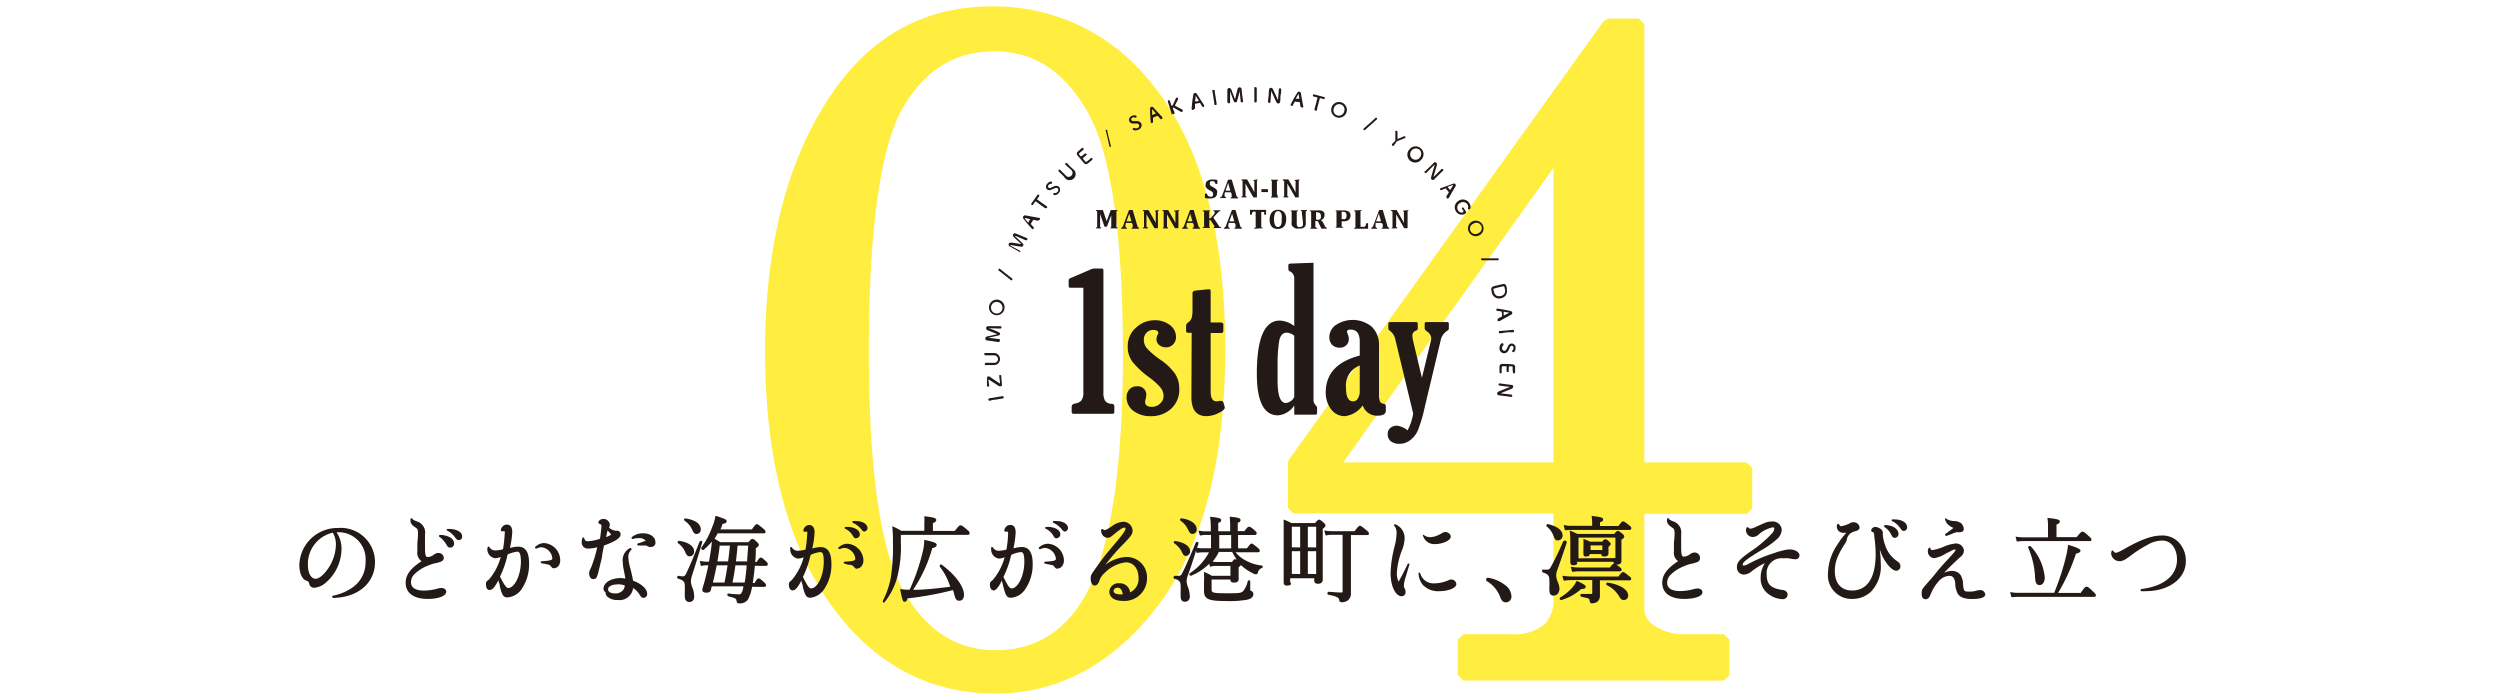 <svg xmlns="http://www.w3.org/2000/svg" width="300" height="84" viewBox="0 0 300 84"><g id="&#x30EC;&#x30A4;&#x30E4;&#x30FC;_2" data-name="&#x30EC;&#x30A4;&#x30E4;&#x30FC; 2"><g id="&#x30EC;&#x30A4;&#x30E4;&#x30FC;_1-2" data-name="&#x30EC;&#x30A4;&#x30E4;&#x30FC; 1"><path d="M119.45,83.23c-7.34,0-13.56-3-18.47-9-6.08-7.41-9.17-18.21-9.17-32.12,0-13.22,2.91-23.9,8.64-31.75C105.1,4,111.34.77,119,.77a23.82,23.82,0,0,1,18.81,8.79c6.12,7.11,9.22,18,9.22,32.36,0,13.33-2.7,23.65-8,30.66S127.07,83.23,119.45,83.23Zm-.11-77.07c-4.75,0-8.35,2.22-11,6.79s-4.08,14.44-4.08,29.19c0,14.41,1.42,24.13,4.22,28.88s6.36,7,11,7,8.16-2.1,10.68-6.42c3-5.24,4.59-15,4.59-29.06,0-14.52-1.45-24.35-4.3-29.22S124,6.16,119.34,6.16Z" fill="#ffed40"></path><path d="M175.6,81.66l-.67-.67V76.77l.67-.67h5.8A5.73,5.73,0,0,0,185.26,75a4,4,0,0,0,1.15-3.11V61.61h-31.2l-.66-.66v-5.4l.12-.39L192.45,2.51l.54-.28h3.66l.67.67V55.49H209.6l.67.67V61l-.67.66H197.32V72.94a2.38,2.38,0,0,0,1,2,6.18,6.18,0,0,0,3.76,1.16h4.78l.67.67V81l-.67.67Zm10.81-26.17V20.15L161.18,55.49Z" fill="#ffed40"></path><path d="M40,71.76a.22.22,0,0,1-.15-.13.23.23,0,0,1,.12-.15,6.09,6.09,0,0,0,2.18-.88,3.68,3.68,0,0,0,1.72-3.25,3.24,3.24,0,0,0-3.29-3.48h-.2a3.47,3.47,0,0,1,.6,2A5.4,5.4,0,0,1,39,70a2.35,2.35,0,0,1-1.28.53.57.57,0,0,1-.61-.48c-.07-.26-.07-.26-.46-.42s-.73-.89-.73-1.8a4.56,4.56,0,0,1,4.64-4.47A4.1,4.1,0,0,1,45,67.46c0,2.34-1.81,4.05-4.51,4.26Zm-.05-7.84a3.83,3.83,0,0,0-3,3.88c0,1,.39,1.65.92,1.65.34,0,.76-.29,1.2-.83a5.29,5.29,0,0,0,1.24-3.28A2.84,2.84,0,0,0,39.94,63.92Z" fill="#231916"></path><path d="M51.32,71.87c-1.68,0-2.64-.71-2.64-1.94,0-.94.57-1.72,1.91-2.59a1.19,1.19,0,0,1-.51-1.15c0-.2,0-.52,0-1a11.25,11.25,0,0,0,.08-1.15,1.21,1.21,0,0,0-.06-.49c0-.09-.13-.16-.28-.28-.33-.23-.49-.38-.55-.65a1,1,0,0,1,0-.34.13.13,0,0,1,.11-.1.15.15,0,0,1,.1.06c.1.14.1.14.48.31A1.39,1.39,0,0,1,51,64.13c0,.07,0,.65,0,.65,0,.44,0,.81,0,1,0,1,.14,1.07.36,1.07a1.44,1.44,0,0,0,.71-.29.86.86,0,0,1,.52-.21.65.65,0,0,1,.67.59c0,.24-.16.41-.47.5a4.51,4.51,0,0,1-.66.17,4.79,4.79,0,0,0-.76.26,4.64,4.64,0,0,0-1.6,1,1.33,1.33,0,0,0-.45,1c0,.9,1,1,1.58,1a6.41,6.41,0,0,0,1.58-.23,1.69,1.69,0,0,1,.48-.08c.34,0,.59.18.59.45C53.52,71.53,52.61,71.87,51.32,71.87ZM54,65.71c-.21,0-.32-.16-.41-.32a3,3,0,0,0-.9-1,.13.13,0,0,1,0-.12.13.13,0,0,1,.11-.08,2.61,2.61,0,0,1,.91.16c.5.18.78.49.78.86A.46.46,0,0,1,54,65.71Zm1.06-.9c-.17,0-.27-.09-.4-.25a2.72,2.72,0,0,0-1-.89.12.12,0,0,1-.06-.12.14.14,0,0,1,.12-.08h.12c.95,0,1.62.37,1.62.9A.41.41,0,0,1,55.06,64.81Z" fill="#231916"></path><path d="M60.9,71.69c-.48,0-.64-.23-.92-1.31,0-.24-.1-.44-.16-.65l0-.13c-.42.84-.74,1.2-1.05,1.2s-.45-.27-.45-.64,0-.34.37-.63a7,7,0,0,0,1.4-2.7,1.87,1.87,0,0,1-.69.16,1.09,1.09,0,0,1-.92-1.1.48.48,0,0,1,.05-.23.12.12,0,0,1,.1-.08.13.13,0,0,1,.1.07.8.8,0,0,0,.75.4,3.82,3.82,0,0,0,.88-.14,14.76,14.76,0,0,0,.2-1.82.67.67,0,0,0,0-.33.87.87,0,0,0-.28,0c-.17,0-.18-.12-.18-.16a.62.62,0,0,1,.15-.35.69.69,0,0,1,.57-.3c.24,0,.65.11.65.88a10.36,10.36,0,0,1-.28,1.93,3.73,3.73,0,0,1,1-.16c.88,0,1.3.67,1.3,2a5.31,5.31,0,0,1-.88,3.07A2.27,2.27,0,0,1,60.9,71.69Zm1.18-5.49a3.77,3.77,0,0,0-1.17.34A11.11,11.11,0,0,1,60,69.19c.14.26.31.62.51.93s.34.44.47.44c.78,0,1.53-1.56,1.53-3.21C62.49,66.4,62.32,66.2,62.08,66.2Zm4.41,2c-.19,0-.25-.07-.4-.26s-.17-.15-.43-.22-.47-.08-.7-.14a.15.15,0,0,1-.08-.11.14.14,0,0,1,.12-.12c1.11-.07,1.28-.15,1.28-.37A1.47,1.47,0,0,0,65,65.67a1.68,1.68,0,0,0-.63.16s-.14,0-.15-.06a.13.13,0,0,1,0-.13,1.53,1.53,0,0,1,1.12-.47,2.07,2.07,0,0,1,1.88,1.94C67.28,67.72,66.94,68.18,66.49,68.18Z" fill="#231916"></path><path d="M74.12,72a1.73,1.73,0,0,1-1.27-.43.61.61,0,0,1-.17-.44.2.2,0,0,0-.07-.11.41.41,0,0,1-.19-.36c0-.73.88-1.29,2.06-1.29a2.88,2.88,0,0,1,.55.06c0-.23-.07-.44-.14-.84l-.06-.31a6.87,6.87,0,0,1-.11-1,1.63,1.63,0,0,1,.87-1.51s.17,0,.18.06a.15.15,0,0,1,0,.14,1.12,1.12,0,0,0-.37.89,5.7,5.7,0,0,0,.24,1.34c.19.75.26,1.08.33,1.49,1,.34,1.69,1,1.69,1.55a.45.45,0,0,1-.43.5c-.23,0-.27-.07-.51-.43a2.21,2.21,0,0,0-.75-.74A1.64,1.64,0,0,1,74.12,72Zm0-1.87c-.68,0-1.15.23-1.15.58s.36.5.89.5a1.13,1.13,0,0,0,1-.53.86.86,0,0,0,.11-.43A2.84,2.84,0,0,0,74.17,70.11Zm-2.93-.63c-.29,0-.49-.29-.49-.69a1,1,0,0,1,.13-.5,6.36,6.36,0,0,0,.35-.89,15.52,15.52,0,0,0,.49-1.75,4.4,4.4,0,0,1-1.08.16.73.73,0,0,1-.78-.81,1.75,1.75,0,0,1,.07-.44.14.14,0,0,1,.11-.09.16.16,0,0,1,.11.07c.09.31.17.39.44.39A5.32,5.32,0,0,0,72,64.65c.09-.64.17-1.27.17-1.49s-.05-.22-.16-.26-.21-.12-.21-.19A.4.4,0,0,1,72,62.4a.65.65,0,0,1,.41-.13.77.77,0,0,1,.77.66.66.66,0,0,1-.06.29.46.46,0,0,0,0,.14,1.69,1.69,0,0,0,.76.33H74a.42.42,0,0,1,.47.44c0,.55-1.08,1-2,1.34l-.22,1.2,0,.13c-.1.44-.21.89-.35,1.46C71.66,69.27,71.59,69.48,71.24,69.48Zm1.69-5.74c-.05.23-.1.45-.15.7a4.52,4.52,0,0,0,.62-.3,4.36,4.36,0,0,0-.44-.5Zm5.19,1.89a.77.77,0,0,1-.4-.13.6.6,0,0,0-.29-.06c-.15,0-.49,0-.79,0h0s-.13-.06-.13-.11a.15.15,0,0,1,.1-.14,9,9,0,0,0,.93-.33,1.06,1.06,0,0,0-.9-.3,1.76,1.76,0,0,0-.63.1s-.15,0-.16-.07a.19.19,0,0,1,0-.14A2.06,2.06,0,0,1,77.22,64c.8,0,1.42.46,1.42,1A.5.5,0,0,1,78.12,65.63Z" fill="#231916"></path><path d="M88.72,72.41c-.25,0-.3-.1-.34-.34s-.14-.3-1-.52c0,0-.12-.14-.11-.19a.15.15,0,0,1,.14-.14,10.52,10.52,0,0,0,1.3.1c.23,0,.36-.21.49-.85l0-.11H85.41l-.11.44c0,.12-.14.32-.52.32s-.49-.15-.49-.28a.59.59,0,0,1,0-.2,28.51,28.51,0,0,0,.71-2.8h-.19a2.64,2.64,0,0,0-.64.07h0a.09.09,0,0,1-.09-.07L84,67.41a.11.11,0,0,1,0-.09.07.07,0,0,1,.06,0h0a3.71,3.71,0,0,0,.76.08h.26l.07-.41c.13-.7.22-1.36.28-2a9,9,0,0,1-1,1,.15.15,0,0,1-.09,0,.21.21,0,0,1-.18-.12.22.22,0,0,1,0-.16,9.72,9.72,0,0,0,1.32-2.51A5.1,5.1,0,0,0,85.84,62a.12.12,0,0,1,0-.07H86c1,.34,1.2.42,1.2.62s-.25.29-.5.32a3,3,0,0,1-.25.66h3.77c.42-.58.5-.63.61-.63s.19.07.73.51c.23.19.3.29.3.39s0,.2-.24.2H86.12a5.15,5.15,0,0,1-.38.65c.26.14.41.23.69.41l3.39,0c.27-.32.34-.39.45-.39s.19,0,.55.36c.17.16.24.25.24.36s-.11.24-.36.39c0,.55,0,1.13-.08,1.65h.19c.26-.44.36-.52.49-.52s.18.05.59.41c.15.15.24.25.24.36s0,.22-.24.22H90.58c-.06.74-.16,1.47-.25,2.06h.22c.27-.47.36-.55.49-.55s.21.07.62.43c.19.17.26.27.26.38s0,.2-.24.2H90.25a4.92,4.92,0,0,1-.5,1.53A1.19,1.19,0,0,1,88.72,72.41Zm.64-2.51c.11-.61.17-1.24.23-1.86l0-.2H88.25c-.1.75-.22,1.42-.35,2.06Zm-2.42,0c.14-.67.26-1.36.37-2.06H86c-.12.67-.28,1.33-.45,2.06Zm2.72-2.53c0-.56.09-1.18.12-1.9H88.51c-.06.64-.12,1.27-.2,1.9Zm-2.29,0c.09-.63.16-1.26.22-1.9H86.35l0,.18c-.09.65-.17,1.21-.26,1.72Zm-4.63,4.87c-.25,0-.56-.12-.56-.68a4.55,4.55,0,0,1,0-.52c0-.19,0-.39,0-.61,0-.63-.11-.76-.82-1a.16.16,0,0,1-.1-.2.24.24,0,0,1,.14-.14,3.24,3.24,0,0,0,.48.07c.19,0,.31,0,.5-.42.41-.86.85-1.91,1.57-3.75,0,0,.11-.09.15-.09a.22.22,0,0,1,.16.07.2.2,0,0,1,0,.13c-.45,1.53-.81,2.69-1.23,4a2.5,2.5,0,0,0-.12.69,2.43,2.43,0,0,0,.18.73,2.74,2.74,0,0,1,.2.87C83.38,71.9,83.12,72.24,82.74,72.24Zm0-5.48c-.27,0-.39-.23-.52-.53a2.56,2.56,0,0,0-.89-1.07.17.17,0,0,1,0-.14.15.15,0,0,1,.14-.12c1.1.14,1.82.64,1.82,1.25A.54.54,0,0,1,82.78,66.76Zm.86-2.68c-.29,0-.39-.19-.54-.52a2.52,2.52,0,0,0-.92-1.08.22.22,0,0,1-.05-.16.15.15,0,0,1,.14-.11c1.14.15,1.86.65,1.86,1.28A.53.53,0,0,1,83.64,64.08Z" fill="#231916"></path><path d="M97.26,71.73c-.48,0-.64-.23-.92-1.3,0-.24-.1-.43-.16-.64l0-.15c-.43.84-.75,1.21-1.05,1.21s-.46-.27-.46-.65.06-.33.37-.62a7,7,0,0,0,1.4-2.71,1.87,1.87,0,0,1-.69.16,1.09,1.09,0,0,1-.92-1.09.48.48,0,0,1,0-.23.15.15,0,0,1,.1-.08.16.16,0,0,1,.11.07.78.78,0,0,0,.74.39,3.74,3.74,0,0,0,.88-.14,14.37,14.37,0,0,0,.2-1.82.65.65,0,0,0,0-.32.8.8,0,0,0-.27,0c-.17,0-.19-.12-.19-.16a.67.67,0,0,1,.15-.35A.7.7,0,0,1,97.1,63c.24,0,.65.12.65.88a10.44,10.44,0,0,1-.28,1.94,3.91,3.91,0,0,1,1-.17c.88,0,1.3.67,1.3,2a5.21,5.21,0,0,1-.88,3.06A2.27,2.27,0,0,1,97.26,71.73Zm1.18-5.48a3.61,3.61,0,0,0-1.17.34,11.91,11.91,0,0,1-.92,2.65c.13.25.31.61.5.93s.35.44.47.44c.79,0,1.53-1.56,1.53-3.21C98.85,66.44,98.69,66.25,98.44,66.25Zm4.41,2c-.18,0-.25-.07-.4-.26a.66.66,0,0,0-.43-.21c-.28,0-.47-.09-.7-.15a.13.13,0,0,1-.08-.11.15.15,0,0,1,.12-.12c1.11-.06,1.28-.14,1.28-.36a1.46,1.46,0,0,0-1.25-1.29,1.61,1.61,0,0,0-.63.15s-.14,0-.15-.06a.16.16,0,0,1,0-.13,1.56,1.56,0,0,1,1.12-.46,2.06,2.06,0,0,1,1.88,1.93C103.64,67.75,103.29,68.22,102.85,68.22Zm-.09-3.64c-.19,0-.29-.1-.4-.28a2,2,0,0,0-.94-.88.14.14,0,0,1-.07-.11s.05-.09.09-.11h.41c.79.07,1.33.43,1.33.88A.45.45,0,0,1,102.76,64.58Zm1-.81c-.16,0-.28-.11-.41-.29a2.74,2.74,0,0,0-1-.77.14.14,0,0,1-.07-.1.16.16,0,0,1,.07-.11,2.25,2.25,0,0,1,.4,0c.77,0,1.35.37,1.35.85A.42.42,0,0,1,103.77,63.77Z" fill="#231916"></path><path d="M106.13,72.32a.17.17,0,0,1-.18-.24,10.58,10.58,0,0,0,.94-2.71,24,24,0,0,0,.26-4.38,15.74,15.74,0,0,0-.07-1.76.09.09,0,0,1,0-.08l0,0h0a7.76,7.76,0,0,1,1.07.55h2.77V62.8a5.27,5.27,0,0,0,0-.76.08.08,0,0,1,0-.08.11.11,0,0,1,.07,0h0c1.17.13,1.36.24,1.36.44s-.16.27-.4.38v.93h2.62c.51-.64.57-.67.68-.67s.21,0,.78.51c.26.21.32.29.32.42s0,.21-.25.21h-8V65a14.56,14.56,0,0,1-.47,4.4,8,8,0,0,1-1.47,2.84A.31.31,0,0,1,106.13,72.32Zm2.42-.11c-.21,0-.25-.12-.52-1.43a.08.08,0,0,1,0-.08.09.09,0,0,1,.07,0h0a6.52,6.52,0,0,0,1.06.06,24.37,24.37,0,0,0,1.57-4.56,5.93,5.93,0,0,0,.18-1.35.07.07,0,0,1,0-.07.05.05,0,0,1,0,0h0c1.2.26,1.49.38,1.49.61s-.2.3-.53.39a17.06,17.06,0,0,1-2.3,5c1.38,0,2.84-.17,4.46-.37A7.86,7.86,0,0,0,112.78,68a.3.3,0,0,1,0-.16.19.19,0,0,1,.16-.12c1.7,1.23,2.74,2.66,2.74,3.67,0,.43-.22.7-.57.7s-.47-.25-.58-.69c-.05-.19-.1-.39-.17-.59a39.16,39.16,0,0,1-5.47,1C108.83,72.06,108.76,72.21,108.55,72.21Z" fill="#231916"></path><path d="M121.32,71.73c-.48,0-.64-.23-.91-1.3-.06-.25-.11-.44-.17-.66l0-.13c-.42.84-.74,1.21-1,1.21s-.45-.27-.45-.65.05-.33.36-.62a7.17,7.17,0,0,0,1.41-2.71,2,2,0,0,1-.69.16,1.09,1.09,0,0,1-.93-1.09.64.64,0,0,1,0-.23.15.15,0,0,1,.11-.08.17.17,0,0,1,.1.07.79.79,0,0,0,.75.39,3.68,3.68,0,0,0,.87-.14,12.72,12.72,0,0,0,.2-1.82c0-.2,0-.27,0-.32a.8.8,0,0,0-.27,0c-.17,0-.18-.12-.18-.16a.66.66,0,0,1,.14-.35.71.71,0,0,1,.58-.31c.24,0,.64.12.64.88a11.27,11.27,0,0,1-.27,1.94,3.85,3.85,0,0,1,1-.17c.88,0,1.31.67,1.31,2a5.21,5.21,0,0,1-.89,3.06A2.23,2.23,0,0,1,121.32,71.73Zm1.18-5.48a3.52,3.52,0,0,0-1.16.34,11.43,11.43,0,0,1-.93,2.65c.13.25.31.61.5.93s.35.44.47.44c.79,0,1.54-1.56,1.54-3.21C122.92,66.44,122.75,66.25,122.5,66.25Zm4.41,2c-.18,0-.25-.07-.4-.26s-.16-.15-.43-.21-.47-.09-.69-.15a.14.14,0,0,1-.09-.11.15.15,0,0,1,.12-.12c1.11-.06,1.29-.14,1.29-.36a1.47,1.47,0,0,0-1.26-1.29,1.54,1.54,0,0,0-.62.15s-.14,0-.16-.06a.21.21,0,0,1,0-.13,1.56,1.56,0,0,1,1.12-.46,2.05,2.05,0,0,1,1.88,1.93C127.7,67.75,127.36,68.22,126.91,68.22Zm-.09-3.64c-.19,0-.29-.1-.4-.28a1.94,1.94,0,0,0-.94-.88.14.14,0,0,1-.07-.11.24.24,0,0,1,.09-.11h.41c.8.07,1.33.43,1.33.88A.45.45,0,0,1,126.82,64.58Zm1-.81c-.16,0-.27-.11-.41-.29a2.71,2.71,0,0,0-1-.77.14.14,0,0,1-.07-.1.14.14,0,0,1,.07-.11,2.19,2.19,0,0,1,.4,0c.77,0,1.35.37,1.35.85A.42.42,0,0,1,127.83,63.77Z" fill="#231916"></path><path d="M134.66,72.1c-.94,0-1.54-.43-1.54-1.11a1.09,1.09,0,0,1,1.2-1,1.25,1.25,0,0,1,1.3,1.09,1.74,1.74,0,0,0,1-1.71c0-1.15-.6-1.89-1.53-1.89a4.28,4.28,0,0,0-2.55,1.29,2,2,0,0,0-.61.91c-.14.36-.28.58-.56.58A.39.39,0,0,1,131,70a1.44,1.44,0,0,1-.12-.61c0-.36.11-.5.46-1s.8-1.13,1.38-1.88l.5-.59c.27-.33.56-.67.84-1,.74-.9,1-1.26,1-1.49,0-.06,0-.12-.13-.12a1,1,0,0,0-.54.26c-.27.18-.6.45-.79.61s-.41.36-.68.36a.81.81,0,0,1-.77-.75.43.43,0,0,1,0-.24.15.15,0,0,1,.1-.06.13.13,0,0,1,.09,0c.1.1.15.12.23.12s.17,0,.87-.47a2.54,2.54,0,0,1,1.35-.53,1.11,1.11,0,0,1,1.12,1.07c0,.42-.2.66-1,1.5a24,24,0,0,0-2.27,2.6,4.5,4.5,0,0,1,2.56-.94,2.43,2.43,0,0,1,2.44,2.52A2.7,2.7,0,0,1,134.66,72.1Zm-.55-1.57a.44.44,0,0,0-.48.37c0,.38.52.42.75.42a1.45,1.45,0,0,0,.35,0C134.62,70.61,134.33,70.53,134.11,70.53Z" fill="#231916"></path><path d="M142.19,72.21c-.24,0-.51-.11-.51-.63a5.11,5.11,0,0,1,0-.52c0-.2,0-.41,0-.62,0-.65-.12-.8-.76-1a.18.18,0,0,1-.1-.2s.1-.14.14-.14l.43,0a.42.42,0,0,0,.45-.27c.41-.77,1-2.16,1.66-3.73,0,0,.1-.09.14-.09a.21.21,0,0,1,.16.08.2.2,0,0,1,0,.13c0,.18-.11.34-.15.51a3.09,3.09,0,0,0,.67.06h1v-1.6h-.67a3.57,3.57,0,0,0-.6.07h0a.11.11,0,0,1-.09-.07l-.11-.42a.09.09,0,0,1,0-.09.11.11,0,0,1,.07,0h0a3,3,0,0,0,.69.08h.69v-.33a9.88,9.88,0,0,0-.08-1.33.13.13,0,0,1,0-.08l.07,0h0c1.06.11,1.25.2,1.25.4s-.14.24-.35.33v1h1.43v-.39a11.77,11.77,0,0,0-.05-1.27.11.11,0,0,1,0-.08l.07,0h0c1.06.11,1.22.19,1.22.4s-.09.21-.33.33v1h.8c.34-.46.43-.53.54-.53s.22,0,.67.42c.19.16.26.26.26.37s-.08.2-.23.2h-2v1.6h1.06c.39-.52.46-.57.57-.57s.2.07.69.47c.19.16.28.25.28.36s0,.21-.24.21h-2.66a3.72,3.72,0,0,0,1.24,1,5,5,0,0,0,1.9.59.2.2,0,0,1,.12.15.15.15,0,0,1-.12.16.74.74,0,0,0-.46.51c0,.11-.09.24-.25.24a.82.82,0,0,1-.38-.14,5.82,5.82,0,0,1-1.35-.91l-.06-.06a.83.83,0,0,1-.27.25l0,.25c0,.43,0,.74,0,.95a2.2,2.2,0,0,1,0,.23c0,.42-.43.42-.57.42s-.42,0-.42-.37v0h-2.26v1.1c0,.48,0,.55,1.85.55,1.29,0,1.66,0,1.91-.23a2.71,2.71,0,0,0,.58-1.23.21.21,0,0,1,.14-.1.16.16,0,0,1,.16.15c0,.19,0,.43,0,.63s0,.3,0,.36,0,.11.09.13a.39.39,0,0,1,.28.41c0,.29-.22.51-.66.64a12.54,12.54,0,0,1-2.74.17c-2,0-2.52-.24-2.52-1.23v-.23c0-.21,0-.53,0-.93a8.91,8.91,0,0,0,0-1,.08.08,0,0,1,0-.08l.06,0h0a6.19,6.19,0,0,1,.89.45h2.22V67.91h-1.71a2.11,2.11,0,0,0-.68.09h-.08s0,0,0-.06l-.07-.29a6.84,6.84,0,0,1-2.18,1.44h0a.2.2,0,0,1-.21-.14.23.23,0,0,1,.06-.16,6.81,6.81,0,0,0,2.3-2.51h-.77a3.36,3.36,0,0,0-.65.07h0a.1.1,0,0,1-.09-.07l-.05-.19c-.38,1.25-.68,2.16-1,3a2.39,2.39,0,0,0-.13.65,2.54,2.54,0,0,0,.18.75,2.89,2.89,0,0,1,.19.85C142.86,71.89,142.6,72.21,142.19,72.21Zm3.32-4.83a2.51,2.51,0,0,0,.62.06h1.72c.17-.27.25-.34.36-.34a.43.43,0,0,1,.21.07,7.53,7.53,0,0,1-.56-.94l-1.6,0A4.67,4.67,0,0,1,145.51,67.38Zm2.23-1.57v-1.6h-1.43v1.6Zm-5.43.9c-.26,0-.38-.23-.51-.52a2.79,2.79,0,0,0-.9-1,.2.2,0,0,1-.05-.15.17.17,0,0,1,.15-.12c1.13.16,1.82.64,1.82,1.25A.55.55,0,0,1,142.31,66.71Zm.81-2.64c-.3,0-.38-.16-.57-.55a2.7,2.7,0,0,0-.9-1.05.16.16,0,0,1,.11-.27c1.09.13,1.84.66,1.84,1.29A.52.52,0,0,1,143.12,64.07Z" fill="#231916"></path><path d="M161,72.27c-.19,0-.27-.08-.3-.29s-.18-.41-1.29-.61a.18.18,0,0,1-.13-.21s.11-.15.16-.15c.7.06,1.17.09,1.53.09.13,0,.14,0,.14-.13V64.18h-1.19a3.28,3.28,0,0,0-.78.07h0a.1.1,0,0,1-.09-.07l-.11-.43a.08.08,0,0,1,0-.08.11.11,0,0,1,.07,0h0a4.63,4.63,0,0,0,.89.07h2.65c.45-.58.54-.65.65-.65s.19.06.74.51c.26.21.33.31.33.42s0,.19-.25.19h-1.91v4.14c0,1.26,0,1.94,0,2.39,0,.21,0,.37,0,.5a1,1,0,0,1-.34.78A1.15,1.15,0,0,1,161,72.27Zm-6.5-2c-.2,0-.46,0-.46-.39,0-.14,0-.3,0-.54,0-.58,0-1.61,0-3.64,0-1.7,0-2.5,0-3.27a.09.09,0,0,1,0-.08l0,0h0a7,7,0,0,1,.94.42h2.82c.31-.35.38-.41.49-.41s.2.06.54.35c.15.13.23.23.23.34s-.09.25-.33.4l0,1.58c0,2,0,3.27,0,4,0,.27,0,.46,0,.57s-.06.45-.58.45c-.36,0-.44-.2-.44-.38v-.28h-2.89v.47C155.05,70.11,154.87,70.26,154.5,70.26Zm3.44-1.39V66.14h-1v2.73Zm-1.92,0V66.14h-1v2.73Zm1.92-3.19V63.21h-1v2.47Zm-1.92,0V63.21h-1v2.47Z" fill="#231916"></path><path d="M168.21,71.55c-.75,0-1.34-1.22-1.34-2.78a14.26,14.26,0,0,1,.49-3.24,7.1,7.1,0,0,0,.23-1.51,1.39,1.39,0,0,0-.28-.94.12.12,0,0,1,0-.13.12.12,0,0,1,.09-.05,1.79,1.79,0,0,1,1.16,1.66,4.31,4.31,0,0,1-.33,1.49,8.81,8.81,0,0,0-.61,2.75,2.22,2.22,0,0,0,.21,1c.34-.59.7-1.3,1.09-2.11a.15.15,0,0,1,.12-.07s.08,0,.09,0a.14.14,0,0,1,0,.11l-.11.37-.29,1a4.64,4.64,0,0,0-.27,1.16.78.78,0,0,0,.08.33.72.72,0,0,1,.12.41A.47.47,0,0,1,168.21,71.55Zm4.55-.61a2.52,2.52,0,0,1-2-.73,2.2,2.2,0,0,1-.53-1.42.15.15,0,0,1,0-.08s0,0,.08,0a.16.16,0,0,1,.12.09A1.64,1.64,0,0,0,172.15,70a4,4,0,0,0,1.65-.37.94.94,0,0,1,.36-.09.6.6,0,0,1,.6.55C174.76,70.59,173.72,70.94,172.76,70.94Zm-.53-5.65a1.41,1.41,0,0,1-1.47-1,.11.11,0,0,1,0-.1.12.12,0,0,1,.09,0,1.19,1.19,0,0,0,.75.27,2.48,2.48,0,0,0,.66-.11A4.59,4.59,0,0,0,173,64a.85.85,0,0,1,.44-.16c.29,0,.65.24.65.54C174.11,64.87,173.06,65.29,172.23,65.29Z" fill="#231916"></path><path d="M180.69,72.28c-.35,0-.5-.25-.63-.53a3.71,3.71,0,0,0-1.62-2,.24.24,0,0,1-.11-.21.21.21,0,0,1,.22-.21,4.41,4.41,0,0,1,2.06.88,1.71,1.71,0,0,1,.76,1.32A.67.67,0,0,1,180.69,72.28Z" fill="#231916"></path><path d="M191.07,72.4c-.24,0-.28-.09-.32-.35s-.13-.26-1-.44c0,0-.12-.14-.12-.18a.16.16,0,0,1,.15-.16h.32l.88,0c.07,0,.09,0,.09-.08V69.61h-2.44a6.79,6.79,0,0,0-.92.07h0a.1.1,0,0,1-.09-.07l-.11-.43a.08.08,0,0,1,0-.08.09.09,0,0,1,.07,0h0a7.37,7.37,0,0,0,1,.08h5.63c.35-.46.44-.53.55-.53s.22.06.69.45c.19.13.29.22.29.35s-.05.19-.24.19h-3.51v.86c0,.39,0,.61,0,.77v.2a.88.88,0,0,1-.34.76A1.2,1.2,0,0,1,191.07,72.4Zm3.81-.39c-.24,0-.38-.1-.57-.42a3.37,3.37,0,0,0-1.49-1.37.22.22,0,0,1-.07-.17.18.18,0,0,1,.16-.14c1.46.21,2.47.84,2.47,1.55A.5.5,0,0,1,194.88,72Zm-7.55,0a.19.19,0,0,1-.17-.14.27.27,0,0,1,.06-.17,5.83,5.83,0,0,0,1.49-1.23,3,3,0,0,0,.45-.69.1.1,0,0,1,.06-.05h.07c.86.42,1,.51,1,.7s-.27.25-.56.26A6.13,6.13,0,0,1,187.38,72Zm-.87-.53c-.35,0-.53-.21-.53-.64a3.57,3.57,0,0,1,0-.47c0-.16,0-.32,0-.5,0-.81-.07-.91-.8-1.19,0,0-.11-.15-.1-.19a.15.15,0,0,1,.14-.14,3.09,3.09,0,0,0,.49,0c.16,0,.27,0,.41-.27.31-.52,1-1.89,1.51-3.11a.22.22,0,0,1,.13-.08A.23.23,0,0,1,188,65a.3.3,0,0,1,0,.13c-.35,1.07-.76,2.27-1.1,3.21a2,2,0,0,0-.16.75,2.38,2.38,0,0,0,.19.74,2.37,2.37,0,0,1,.21.81C187.12,71.13,186.85,71.46,186.46,71.46Zm2.26-2.88a.1.1,0,0,1-.09-.07l-.11-.43a.08.08,0,0,1,0-.08.09.09,0,0,1,.07,0h0a4.77,4.77,0,0,0,.92.08h3.68c.3-.41.4-.47.52-.47s.2.07.65.42c.14.1.23.19.23.31s-.06.2-.26.2h-4.81a4.34,4.34,0,0,0-.81.07Zm.13-.76c-.36,0-.41-.23-.41-.36s0-.19,0-.34c0-.33,0-.89,0-1.85a11.85,11.85,0,0,0-.06-1.52.12.12,0,0,1,0-.08.07.07,0,0,1,.06,0h0c.36.15.52.22.84.38h4.43c.25-.3.32-.36.43-.36s.2.06.52.32c.17.14.25.22.25.36s-.13.24-.34.37l0,.57c0,.89,0,1.44,0,1.75v.25c0,.15-.07.42-.53.42-.26,0-.42-.13-.42-.33l-4.43,0C189.36,67.6,189.26,67.82,188.85,67.82Zm5-.87V64.51h-4.43V67Zm-3.45-.18c-.19,0-.39,0-.39-.34v-.1c0-.1,0-.27,0-.66a8.73,8.73,0,0,0,0-.92.09.09,0,0,1,0-.08s0,0,.05,0h0a4.57,4.57,0,0,1,.74.31h1.47c.15-.21.23-.28.36-.28s.19,0,.45.26.2.21.2.31-.09.2-.26.32l0,.06c0,.26,0,.46,0,.58v.12c0,.27-.16.41-.49.41s-.35-.1-.37-.29h-1.41C190.78,66.74,190.54,66.77,190.36,66.77Zm1.88-.79v-.55h-1.41V66Zm-5.34-1.14c-.27,0-.36-.15-.52-.56a2.63,2.63,0,0,0-.83-1.14.2.2,0,0,1,0-.17.15.15,0,0,1,.14-.1c1.14.25,1.78.75,1.78,1.38A.56.56,0,0,1,186.9,64.84Zm.92-1.25a.1.1,0,0,1-.09-.07l-.11-.43a.1.1,0,0,1,0-.09.09.09,0,0,1,.07,0h0a4.37,4.37,0,0,0,.86.08h2.47v-.3A4.4,4.4,0,0,0,191,62a.11.11,0,0,1,0-.08.09.09,0,0,1,.07,0h0c1.13.13,1.3.21,1.3.42s-.11.23-.37.33v.45h2.21c.37-.49.45-.55.56-.55s.22.06.7.44c.21.17.29.26.29.37s-.06.21-.24.21h-7a4.29,4.29,0,0,0-.76.06Z" fill="#231916"></path><path d="M202.11,71.87c-1.68,0-2.64-.71-2.64-1.94,0-.94.57-1.72,1.91-2.59a1.19,1.19,0,0,1-.51-1.15c0-.2,0-.52,0-1,.05-.61.08-.86.08-1.15a1.21,1.21,0,0,0-.06-.49c0-.09-.13-.16-.29-.28-.32-.23-.48-.38-.55-.65a1,1,0,0,1,0-.34.12.12,0,0,1,.11-.1.15.15,0,0,1,.1.06c.1.14.1.14.48.31a1.38,1.38,0,0,1,1,1.53c0,.07,0,.65,0,.65,0,.44,0,.81,0,1,0,1,.14,1.07.35,1.07a1.44,1.44,0,0,0,.71-.29.9.9,0,0,1,.53-.21A.65.65,0,0,1,204,67c0,.24-.15.41-.47.5a4.11,4.11,0,0,1-.66.17,5,5,0,0,0-.75.26,4.64,4.64,0,0,0-1.6,1,1.35,1.35,0,0,0-.46,1c0,.9,1,1,1.58,1a6.48,6.48,0,0,0,1.59-.23,1.59,1.59,0,0,1,.48-.08c.34,0,.58.18.58.45C204.31,71.53,203.41,71.87,202.11,71.87Z" fill="#231916"></path><path d="M213.9,71.9a2.92,2.92,0,0,1-1.62-.57,2.27,2.27,0,0,1-1-2,3.22,3.22,0,0,1,.51-1.76,8.65,8.65,0,0,0-1.61,1,1.51,1.51,0,0,1-.91.38.85.85,0,0,1-.83-1c0-.54.52-1,1.71-1.83a13.92,13.92,0,0,0,2.46-2.08,1.08,1.08,0,0,0,.31-.59c0-.11-.07-.17-.19-.17a3.78,3.78,0,0,0-1.64.81,1.07,1.07,0,0,1-.74.35.82.82,0,0,1-.83-.8.68.68,0,0,1,.06-.29.12.12,0,0,1,.1-.08.19.19,0,0,1,.1,0,.33.33,0,0,0,.28.17,1.75,1.75,0,0,0,.55-.17c1.27-.59,1.53-.69,2-.69a1.08,1.08,0,0,1,1.2,1,1.59,1.59,0,0,1-.59,1.13,10.8,10.8,0,0,1-1.92,1.35c-1.66,1-2.17,1.41-2.17,1.67,0,.08,0,.14.11.14a1.4,1.4,0,0,0,.53-.18,17.5,17.5,0,0,1,3.13-1.32,8,8,0,0,1,1-.3,3.78,3.78,0,0,1,.84-.14c.66,0,1.2.32,1.2.72a.45.45,0,0,1-.48.46,2.74,2.74,0,0,1-.66-.09A3.43,3.43,0,0,0,214,67a1.78,1.78,0,0,0-2,1.91c0,1.2.47,1.67,1.85,1.88a.78.78,0,0,1,.48.17.48.48,0,0,1,.18.4A.56.56,0,0,1,213.9,71.9Z" fill="#231916"></path><path d="M222.28,71.87a2.83,2.83,0,0,1-2.92-3.1,6.3,6.3,0,0,1,1.13-3.42,8.75,8.75,0,0,1,1.08-1.42,1.47,1.47,0,0,1-.36,0,.74.74,0,0,1-.79-.72.54.54,0,0,1,.06-.29.13.13,0,0,1,.1-.07.21.21,0,0,1,.11.08c.1.19.17.22.22.22a3.72,3.72,0,0,0,1.05-.34.7.7,0,0,1,.43-.14.71.71,0,0,1,.76.61c0,.3-.19.38-.67.51a1.2,1.2,0,0,0-.87,1,1.47,1.47,0,0,1-.26.52,9.57,9.57,0,0,0-.75,1.34,4.27,4.27,0,0,0-.42,1.86c0,1.49.76,2.35,2.08,2.35,1.82,0,2.82-1.55,2.82-4.37a14.85,14.85,0,0,0-.17-2.13c0-.44-.08-.48-.18-.51s-.19-.07-.19-.2a.46.46,0,0,1,.15-.28.56.56,0,0,1,.35-.14,1.29,1.29,0,0,1,.63.24.58.58,0,0,1,.27.43.85.85,0,0,1,0,.13.74.74,0,0,0,0,.18,4.73,4.73,0,0,0,.28,1.22,3.64,3.64,0,0,0,1.45,1.92c.28.2.38.35.38.6a.52.52,0,0,1-.49.54c-.31,0-.69-.29-1.11-.83a5.36,5.36,0,0,1-.87-1.74s0,.08,0,.12a12.51,12.51,0,0,1,.11,1.6A4.37,4.37,0,0,1,224.52,71,3.21,3.21,0,0,1,222.28,71.87Zm5.09-7.33c-.21,0-.28-.09-.48-.49a2.38,2.38,0,0,0-.79-.84.13.13,0,0,1,0-.12.13.13,0,0,1,.11-.08,2.09,2.09,0,0,1,.61.08c.63.16,1,.55,1,1A.46.46,0,0,1,227.37,64.54Zm1.1-.83c-.19,0-.28-.09-.47-.37a2.36,2.36,0,0,0-.95-.81.12.12,0,0,1-.06-.1.15.15,0,0,1,.06-.1,1.79,1.79,0,0,1,.3,0c.88,0,1.51.4,1.51.95A.42.42,0,0,1,228.47,63.71Z" fill="#231916"></path><path d="M236.65,71.88c-.91,0-1.43-.19-1.72-.64a2.78,2.78,0,0,1-.3-1.13V70c-.09-.75-.36-.9-.73-.9a1.76,1.76,0,0,0-1.2.59,5.2,5.2,0,0,0-1.05,1.69c-.1.25-.26.53-.58.53s-.47-.25-.47-.67,0-.5.6-1.18.88-1,1.33-1.58c.61-.72,1-1.12,1.67-1.86.37-.41.48-.56.48-.66a.27.27,0,0,0-.13,0,.33.33,0,0,0-.13,0l-.26.14-.67.33a3.53,3.53,0,0,1-1.41.55.82.82,0,0,1-.74-.81.78.78,0,0,1,.1-.39.14.14,0,0,1,.1-.07.16.16,0,0,1,.11.07c0,.17.11.23.25.23a6.06,6.06,0,0,0,1.32-.39,4.61,4.61,0,0,1,1.45-.4.94.94,0,0,1,1,.84.91.91,0,0,1-.28.65c-.41.36-.91.83-1.44,1.35l-.67.69a2.08,2.08,0,0,1,1-.24,1.25,1.25,0,0,1,1,.51,2.33,2.33,0,0,1,.29,1.13c.08.82.14.84.73.84a2.59,2.59,0,0,0,.87-.11,1.78,1.78,0,0,1,.41-.07.59.59,0,0,1,.65.52C238.22,71.68,237.71,71.88,236.65,71.88Zm-3.11-7.58a.2.2,0,0,1-.12-.08.18.18,0,0,1,0-.13c.31-.2.59-.43,1-.74h0a2,2,0,0,1-.79-.55,1.2,1.2,0,0,1-.22-.51.1.1,0,0,1,0-.09.09.09,0,0,1,.08,0,1.67,1.67,0,0,0,1,.32,1.68,1.68,0,0,1,.81.24,1,1,0,0,1,.35.69c0,.32-.18.4-.51.42H235a.86.86,0,0,0-.23,0,5,5,0,0,0-.61.22c-.18.08-.28.11-.61.23Z" fill="#231916"></path><path d="M241.44,71.65a.09.09,0,0,1-.09-.07l-.11-.43a.1.1,0,0,1,0-.09.09.09,0,0,1,.07,0h0a4.19,4.19,0,0,0,.92.08h4.27a30.29,30.29,0,0,0,1.41-4.31,10,10,0,0,0,.25-1.37.08.08,0,0,1,0-.07l.05,0h0c1.2.35,1.45.53,1.45.7s-.25.3-.54.34a23.37,23.37,0,0,1-2.15,4.72h2.71c.51-.72.58-.75.69-.75s.2,0,.77.56c.29.26.36.36.36.46s0,.2-.25.2h-9.07a4.89,4.89,0,0,0-.83.07Zm3.3-1.44c-.4,0-.5-.37-.53-.91a10,10,0,0,0-.82-3.56.19.19,0,0,1,0-.13.19.19,0,0,1,.16-.08.22.22,0,0,1,.11,0,6.37,6.37,0,0,1,1.71,3.73C245.39,69.93,245.05,70.21,244.74,70.21ZM242.09,65a.1.1,0,0,1-.09-.07l-.11-.43a.1.1,0,0,1,0-.09.15.15,0,0,1,.07,0h0a5.27,5.27,0,0,0,.87.07h2.93V63.15a5,5,0,0,0-.06-.91.11.11,0,0,1,0-.08.09.09,0,0,1,.07,0h0c1.21.12,1.4.22,1.4.42s-.14.26-.39.37v1.51h2.42c.48-.61.59-.66.7-.66s.19,0,.73.52c.26.21.34.31.34.42s0,.19-.25.19h-7.91a5.3,5.3,0,0,0-.77.06Z" fill="#231916"></path><path d="M257.48,70.94a3.21,3.21,0,0,1-.5,0,.16.16,0,0,1-.13-.12s.06-.13.11-.14c2.68-.31,4.28-1.62,4.28-3.52,0-1.35-.72-2.29-1.75-2.29a3.51,3.51,0,0,0-1.77.5,14.21,14.21,0,0,0-2,1.28c-.72.54-1,.69-1.38.69a1,1,0,0,1-1-.92.67.67,0,0,1,.06-.3.13.13,0,0,1,.1-.07.17.17,0,0,1,.1.07c.12.17.2.21.32.21s.38-.1,1.05-.48c2-1.14,3.29-1.59,4.45-1.59a2.72,2.72,0,0,1,2,.79,3.21,3.21,0,0,1,.88,2.28C262.32,69.41,260.28,70.94,257.48,70.94Z" fill="#231916"></path><path d="M144.83,23.22a.66.66,0,0,0,.14.29.39.39,0,0,0,.28.09.43.43,0,0,0,.17,0,.24.24,0,0,0,.13-.11.34.34,0,0,0,0-.18.48.48,0,0,0,0-.18.75.75,0,0,0-.12-.14l-.24-.14-.23-.13a1.29,1.29,0,0,1-.17-.15.94.94,0,0,1-.12-.18.79.79,0,0,1,0-.23.65.65,0,0,1,.1-.34.7.7,0,0,1,.29-.21,1.2,1.2,0,0,1,.44-.07h.28l.3.06v.47h-.22a.76.76,0,0,0-.08-.2.34.34,0,0,0-.12-.12.48.48,0,0,0-.18,0,.43.43,0,0,0-.17,0,.23.23,0,0,0-.12.1.24.24,0,0,0,0,.15.31.31,0,0,0,0,.17.29.29,0,0,0,.12.13,1.57,1.57,0,0,0,.25.16,1.48,1.48,0,0,1,.32.2.69.69,0,0,1,.17.22.61.61,0,0,1,0,.28.68.68,0,0,1-.09.35.6.6,0,0,1-.27.22.91.91,0,0,1-.41.08,2.11,2.11,0,0,1-.35,0l-.34-.05v-.5Z" fill="#231916"></path><path d="M147.69,23.07H147l-.05.16a.65.65,0,0,0,0,.13.53.53,0,0,0,0,.13c0,.1.05.16.17.17v.11h-.7v-.11l.1,0a.43.43,0,0,0,.09-.1,1.78,1.78,0,0,0,.08-.18l.68-1.82h.44l.54,1.83a.74.74,0,0,0,.06.18.24.24,0,0,0,.06.08.28.28,0,0,0,.11.05v.11h-.9v-.11s.1,0,.12-.05a.13.13,0,0,0,0-.11.52.52,0,0,0,0-.11s0-.09,0-.16Zm-.63-.19h.58l-.26-.92Z" fill="#231916"></path><path d="M150.92,21.53v.11l-.09,0,0,0a.08.08,0,0,0,0,.07.62.62,0,0,0,0,.15v1.83h-.42l-.74-1.28c-.09-.17-.17-.3-.21-.4h0c0,.23,0,.48,0,.74v.53a.72.72,0,0,0,0,.17.2.2,0,0,0,0,.08l.12.05v.11h-.61v-.11a.19.19,0,0,0,.09,0,.12.12,0,0,0,.05-.05s0-.05,0-.09V21.94a.72.72,0,0,0,0-.17.3.3,0,0,0,0-.08l-.12-.05v-.11h.66l.58,1,.14.26a2.79,2.79,0,0,1,.15.3h0c0-.26,0-.54,0-.85v-.31a.58.58,0,0,0,0-.15.12.12,0,0,0,0-.07.1.1,0,0,0,0,0l-.09,0v-.11Z" fill="#231916"></path><path d="M152.15,23.05h-.78V22.7h.78Z" fill="#231916"></path><path d="M153.3,23.36v.1s0,.06,0,.08l0,.05a.1.1,0,0,0,0,0l.08,0v.11h-.86v-.11a.23.23,0,0,0,.1,0,.12.12,0,0,0,0-.05.19.19,0,0,0,0-.08.53.53,0,0,0,0-.13V21.94a.53.53,0,0,0,0-.13.19.19,0,0,0,0-.08.12.12,0,0,0,0-.05.23.23,0,0,0-.1,0v-.11h.86v.11l-.1,0s0,0-.05.05a.45.45,0,0,0,0,.08v1.55Z" fill="#231916"></path><path d="M155.94,21.53v.11l-.09,0,0,0a.24.24,0,0,0,0,.07s0,.09,0,.15v1.83h-.41l-.74-1.28c-.1-.17-.17-.3-.22-.4h0c0,.23,0,.48,0,.74v.53a.72.72,0,0,0,0,.17.2.2,0,0,0,0,.08.35.35,0,0,0,.12.05v.11H154v-.11a.23.23,0,0,0,.1,0,.12.12,0,0,0,0-.05.2.2,0,0,0,0-.09.41.41,0,0,0,0-.12V21.94c0-.08,0-.14,0-.17a.18.18,0,0,0-.05-.08.35.35,0,0,0-.12-.05v-.11h.67l.58,1,.14.26.15.3h0c0-.26,0-.54,0-.85v-.31a.58.58,0,0,0,0-.15s0-.06,0-.07l0,0a.34.34,0,0,0-.1,0v-.11Z" fill="#231916"></path><path d="M134.09,25.32a.35.35,0,0,0-.12.05.2.2,0,0,0,0,.08.72.72,0,0,0,0,.17V27a.62.62,0,0,0,0,.15.13.13,0,0,0,0,.09l.12.06v.11h-.84v-.11l.1,0a.08.08,0,0,0,0,0,.24.24,0,0,0,0-.07v-1c0-.09,0-.19,0-.31s0-.21,0-.26h0a.5.5,0,0,1,0,.13s0,.12-.08.23l-.44,1.18h-.29l-.46-1.33a1.87,1.87,0,0,1-.07-.22h0c0,.18,0,.39,0,.63V27a.76.76,0,0,0,0,.17.16.16,0,0,0,0,.07.34.34,0,0,0,.12.06v.11h-.62v-.11a.34.34,0,0,0,.1,0,.12.12,0,0,0,.05-.05s0-.05,0-.08V25.62a.72.72,0,0,0,0-.17s0-.06,0-.07a.31.31,0,0,0-.13-.06v-.11h.82l.45,1.34.49-1.34h.77Z" fill="#231916"></path><path d="M135.81,26.75h-.69l-.06.16s0,.08,0,.12a.66.66,0,0,0,0,.14.16.16,0,0,0,.17.17v.11h-.7v-.11a.22.22,0,0,0,.11-.05.24.24,0,0,0,.08-.09,1.05,1.05,0,0,0,.08-.18l.68-1.82h.44l.54,1.83a.93.93,0,0,0,.06.18l.06.08.11.05v.11h-.9v-.11a.32.32,0,0,0,.13-.05.18.18,0,0,0,0-.11s0-.07,0-.11l0-.16Zm-.63-.19h.59l-.26-.92Z" fill="#231916"></path><path d="M139.05,25.21v.11a.34.34,0,0,0-.1,0l0,0s0,.05,0,.08a.58.58,0,0,0,0,.15v1.83h-.42l-.73-1.28c-.1-.17-.18-.31-.22-.4h0c0,.23,0,.48,0,.74V27a.76.76,0,0,0,0,.17.14.14,0,0,0,.05.08l.12.05v.11h-.62v-.11l.09,0s0,0,.06-.05a.64.64,0,0,0,0-.09V25.62a.72.72,0,0,0,0-.17.2.2,0,0,0,0-.08.27.27,0,0,0-.12-.05v-.11h.66l.58,1c0,.06.08.15.14.25a2.89,2.89,0,0,1,.15.31h0c0-.26,0-.55,0-.85v-.31a.58.58,0,0,0,0-.15.12.12,0,0,0,0-.07.1.1,0,0,0,0,0,.19.19,0,0,0-.09,0v-.11Z" fill="#231916"></path><path d="M141.5,25.21v.11l-.09,0,0,0a.19.19,0,0,0,0,.08.58.58,0,0,0,0,.15v1.83h-.42l-.74-1.28c-.09-.17-.17-.31-.21-.4h0c0,.23,0,.48,0,.74V27a.76.76,0,0,0,0,.17.2.2,0,0,0,0,.08l.12.05v.11h-.62v-.11l.1,0a.12.12,0,0,0,0-.05.46.46,0,0,0,0-.09V25.62a.72.72,0,0,0,0-.17.2.2,0,0,0,0-.08.32.32,0,0,0-.13-.05v-.11h.67l.58,1,.14.25a2.89,2.89,0,0,1,.15.31h0c0-.26,0-.55,0-.85v-.31a.58.58,0,0,0,0-.15.12.12,0,0,0,0-.07l-.05,0a.19.19,0,0,0-.1,0v-.11Z" fill="#231916"></path><path d="M143.13,26.75h-.69l-.06.16s0,.08,0,.12a.66.66,0,0,0,0,.14.16.16,0,0,0,.17.17v.11h-.7v-.11a.22.22,0,0,0,.11-.05.24.24,0,0,0,.08-.09,1.05,1.05,0,0,0,.08-.18l.68-1.82h.44l.54,1.83a.93.93,0,0,0,.06.18l.06.08.11.05v.11h-.9v-.11a.32.32,0,0,0,.13-.05.18.18,0,0,0,0-.11s0-.07,0-.11l0-.16Zm-.63-.19h.59l-.26-.92Z" fill="#231916"></path><path d="M146.2,27a1.42,1.42,0,0,0,.11.16l.07.09.07,0,.08,0v.11h-.88v-.11l.07,0a.08.08,0,0,0,0,0,.09.09,0,0,0,0-.05.2.2,0,0,0,0-.08l-.11-.18-.25-.38-.08-.11-.07-.06-.09,0h0V27a.37.37,0,0,0,0,.11.19.19,0,0,0,0,.08l0,.05a.1.1,0,0,0,0,0l.08,0v.11h-.86v-.11l.1,0a.12.12,0,0,0,.05-.05.2.2,0,0,0,0-.09.45.45,0,0,0,0-.13V25.62a.53.53,0,0,0,0-.13.19.19,0,0,0,0-.08.12.12,0,0,0-.05-.05.23.23,0,0,0-.1,0v-.11h.86v.11a.19.19,0,0,0-.1,0,.12.12,0,0,0,0,.05.14.14,0,0,0,0,.07s0,.08,0,.14v.59h0l.12,0a.24.24,0,0,0,.09-.06l.18-.2a2.12,2.12,0,0,0,.19-.24.41.41,0,0,0,.08-.14.2.2,0,0,0,0-.11.12.12,0,0,0-.15-.12v-.11h.83v.11l-.1,0a.46.46,0,0,0-.1.07l-.15.15-.49.55Z" fill="#231916"></path><path d="M148.16,26.75h-.7l-.06.16,0,.12a.68.68,0,0,0,0,.14.16.16,0,0,0,.17.17v.11h-.7v-.11a.22.22,0,0,0,.11-.05.24.24,0,0,0,.08-.09,1.05,1.05,0,0,0,.08-.18l.69-1.82h.43l.54,1.83a1.84,1.84,0,0,1,.06.18.27.27,0,0,0,.07.08.23.23,0,0,0,.11.05v.11h-.91v-.11a.32.32,0,0,0,.13-.05.14.14,0,0,0,0-.11.45.45,0,0,0,0-.11s0-.09,0-.16Zm-.64-.19h.59l-.26-.92Z" fill="#231916"></path><path d="M150.51,27.45v-.11l.11,0s0,0,.06-.06l0-.08V25.4h-.13a.28.28,0,0,0-.15,0,.16.16,0,0,0-.09.07.32.32,0,0,0-.07.13c0,.05,0,.11-.05.16H150v-.58h1.93v.58h-.23a.91.91,0,0,0,0-.17.36.36,0,0,0,0-.09l0-.06-.06,0-.07,0h-.22v1.77a.64.64,0,0,0,0,.07l0,0,.06,0,.09,0v.11Z" fill="#231916"></path><path d="M153.32,27.47a.89.89,0,0,1-.72-.28,1.28,1.28,0,0,1-.24-.84,1.48,1.48,0,0,1,.12-.63.79.79,0,0,1,.34-.4,1,1,0,0,1,.54-.14.93.93,0,0,1,.74.29,1.23,1.23,0,0,1,.24.83,1.66,1.66,0,0,1-.07.53.9.9,0,0,1-.21.36.69.69,0,0,1-.32.21A1.09,1.09,0,0,1,153.32,27.47Zm-.44-1.17A1.74,1.74,0,0,0,153,27a.38.38,0,0,0,.36.24.3.3,0,0,0,.21-.07.49.49,0,0,0,.15-.19,1.71,1.71,0,0,0,.08-.29c0-.11,0-.23,0-.36a2.79,2.79,0,0,0,0-.55.73.73,0,0,0-.16-.33.31.31,0,0,0-.26-.11.38.38,0,0,0-.36.22A1.76,1.76,0,0,0,152.88,26.3Z" fill="#231916"></path><path d="M156.23,25.62a.72.72,0,0,0,0-.17.12.12,0,0,0,0-.08.35.35,0,0,0-.12-.05v-.11h.72v.11l-.09,0a.1.1,0,0,0-.05.06s0,.05,0,.08v1.15a1.09,1.09,0,0,1,0,.34.49.49,0,0,1-.1.23.44.44,0,0,1-.17.16,1.23,1.23,0,0,1-.23.08l-.28,0a1.18,1.18,0,0,1-.4,0,.72.72,0,0,1-.26-.14A.61.61,0,0,1,155,27a1.15,1.15,0,0,1,0-.36V25.49a.19.19,0,0,0,0-.08.12.12,0,0,0,0-.05l-.1,0v-.11h.86v.11a.19.19,0,0,0-.1,0,.12.12,0,0,0-.05.05.14.14,0,0,0,0,.07.57.57,0,0,0,0,.14V26.7a1.66,1.66,0,0,0,0,.24.48.48,0,0,0,.06.18.34.34,0,0,0,.12.12.4.4,0,0,0,.2,0,.37.37,0,0,0,.25-.07.33.33,0,0,0,.11-.18,1.6,1.6,0,0,0,0-.36Z" fill="#231916"></path><path d="M158.1,27.45h-.85v-.11l.09,0a.12.12,0,0,0,0-.05s0-.05,0-.09V25.49s0-.06,0-.08,0,0-.06-.05a.19.19,0,0,0-.09,0v-.11h.95a1.55,1.55,0,0,1,.33,0,.69.69,0,0,1,.23.08.44.44,0,0,1,.15.12.42.42,0,0,1,.09.16.66.66,0,0,1,0,.21.61.61,0,0,1-.06.28.4.4,0,0,1-.15.19,1,1,0,0,1-.25.14v0a.56.56,0,0,1,.2.14.93.93,0,0,1,.14.22l.1.22a.92.92,0,0,0,.14.23.26.26,0,0,0,.16.09v.11h-.63a3.16,3.16,0,0,1-.21-.39l-.13-.28a.67.67,0,0,0-.1-.18.17.17,0,0,0-.08-.07.28.28,0,0,0-.14,0h-.09V27a.82.82,0,0,0,0,.18s0,.06,0,.07l.12.06Zm-.17-2v.91h.16a.67.67,0,0,0,.22,0,.32.32,0,0,0,.13-.1.35.35,0,0,0,.07-.15.9.9,0,0,0,0-.18.5.5,0,0,0-.11-.34.42.42,0,0,0-.31-.11Z" fill="#231916"></path><path d="M161,27a.58.58,0,0,0,0,.15.14.14,0,0,0,0,.07s0,0,.06,0l.11,0v.11h-.88v-.11l.09,0a.12.12,0,0,0,0-.05.46.46,0,0,0,0-.09V25.49s0-.06,0-.08a.08.08,0,0,0,0-.05.19.19,0,0,0-.09,0v-.11h.95a1.07,1.07,0,0,1,.62.15.54.54,0,0,1,.2.46.72.72,0,0,1-.09.37.68.68,0,0,1-.28.25,1.26,1.26,0,0,1-.46.08H161Zm0-.71h.14a.63.63,0,0,0,.26,0,.29.29,0,0,0,.14-.15.65.65,0,0,0,.05-.27.68.68,0,0,0-.05-.27.24.24,0,0,0-.14-.14.49.49,0,0,0-.23-.05H161Z" fill="#231916"></path><path d="M163.36,25.21v.11l-.1,0s0,0,0,.06a.19.19,0,0,0,0,.08.49.49,0,0,0,0,.13v1.63h.32a.33.33,0,0,0,.15,0,.28.28,0,0,0,.1-.09.48.48,0,0,0,.07-.16,1.8,1.8,0,0,0,.05-.19h.22l0,.67H162.5v-.11l.09,0s0,0,.06-.05a.64.64,0,0,0,0-.09V25.49a.19.19,0,0,0,0-.08.12.12,0,0,0-.05-.05l-.1,0v-.11Z" fill="#231916"></path><path d="M165.77,26.75h-.7l0,.16a.56.56,0,0,0,0,.12.68.68,0,0,0,0,.14.16.16,0,0,0,.17.17v.11h-.69v-.11a.19.19,0,0,0,.1-.05.38.38,0,0,0,.09-.09c0-.05.05-.1.08-.18l.68-1.82h.43l.54,1.83c0,.08,0,.14.07.18a.16.16,0,0,0,.06.08.28.28,0,0,0,.11.05v.11h-.9v-.11a.33.33,0,0,0,.12-.05.14.14,0,0,0,0-.11.45.45,0,0,0,0-.11s0-.09,0-.16Zm-.64-.19h.59l-.26-.92Z" fill="#231916"></path><path d="M169,25.21v.11l-.09,0,0,0,0,.08s0,.08,0,.15v1.83h-.41l-.74-1.28c-.1-.17-.17-.31-.22-.4h0c0,.23,0,.48,0,.74V27a.65.65,0,0,0,0,.17.12.12,0,0,0,0,.08l.12.05v.11H167v-.11l.1,0a.12.12,0,0,0,0-.05.2.2,0,0,0,0-.09.41.41,0,0,0,0-.12V25.62c0-.08,0-.14,0-.17a.14.14,0,0,0-.05-.08.23.23,0,0,0-.12-.05v-.11h.67l.57,1,.15.25.15.31h0c0-.26,0-.55,0-.85v-.31c0-.07,0-.12,0-.15s0-.06,0-.07l0,0a.19.19,0,0,0-.1,0v-.11Z" fill="#231916"></path><path d="M120.31,47.54a.14.14,0,0,1,0,.28h0l-.92.15c-.22,0-.44.08-.63.12a.13.13,0,0,1-.15-.13.13.13,0,0,1,.09-.16h0l.65-.1.9-.16Z" fill="#231916"></path><path d="M120.24,46.15a.2.2,0,0,1-.19.22.46.46,0,0,1-.23-.07c-1.14-.74-1.18-.77-1.2-.77s0,0,0,.08.06.5.09.69a.14.14,0,0,1-.27,0h0c0-.12,0-.31,0-.49s0-.3,0-.4h0c0-.15.06-.23.17-.24a.26.26,0,0,1,.21.07c.26.19.93.62,1.18.79h0s0,0,0-.1l-.1-.86h0A.12.12,0,0,1,120,45a.14.14,0,0,1,.16.13,1.91,1.91,0,0,0,0,.2c.08.79.08.85.09.87Z" fill="#231916"></path><path d="M119.31,43.81h-1c-.07,0-.13,0-.13-.13a.13.13,0,0,1,.12-.14h.29l.59,0h.1a.45.45,0,0,0,.48-.45.48.48,0,0,0-.51-.45h-1a.14.14,0,0,1,0-.28h.53l.43,0a.73.73,0,0,1,.79.72A.72.72,0,0,1,119.31,43.81Z" fill="#231916"></path><path d="M119.93,41.06l-1.44-.2c-.18,0-.26-.14-.25-.26s.08-.19.22-.23c.3-.06,1.07-.22,1.19-.27a0,0,0,0,0,0,0s0,0,0,0c-.21-.11-.87-.36-1.14-.47a.29.29,0,0,1-.18-.27.26.26,0,0,1,.29-.22c.31,0,1.1,0,1.44,0h0a.14.14,0,0,1,.12.15.15.15,0,0,1-.14.14c-.35,0-1.31-.05-1.31-.05s-.06,0-.06,0,0,0,0,0c.2.07,1,.38,1.21.5a.23.23,0,0,1,.13.2.19.19,0,0,1-.15.16c-.19.07-1,.22-1.27.29a.06.06,0,0,0-.05,0s0,0,.07,0l1.28.16a.13.13,0,0,1,.11.15c0,.07,0,.13-.12.12Z" fill="#231916"></path><path d="M119.45,37.81a.93.93,0,1,1,.33-1.84.93.93,0,1,1-.33,1.84Zm.28-1.56a.64.64,0,0,0-.79.52.69.69,0,1,0,.79-.52Z" fill="#231916"></path><path d="M121.47,33.56a.11.11,0,0,1-.14.08l0,0c-.23-.19-1.34-1.08-1.51-1.19a.11.11,0,0,1,0-.12.12.12,0,0,1,.14-.09l0,0,1.52,1.2A.09.09,0,0,1,121.47,33.56Z" fill="#231916"></path><path d="M122.46,30.29l-1.27-.71a.25.25,0,0,1-.14-.33.26.26,0,0,1,.29-.13c.3,0,1.07.17,1.2.17h0s0,0,0,0c-.16-.18-.68-.64-.89-.85a.27.27,0,0,1-.07-.31.24.24,0,0,1,.34-.1c.29.13,1,.42,1.34.55h0a.13.13,0,0,1,0,.18.14.14,0,0,1-.18.07l-1.2-.52s0,0-.06,0a.11.11,0,0,0,0,.06c.16.13.76.7.95.9a.2.2,0,0,1,0,.23.17.17,0,0,1-.19.1c-.2,0-1-.15-1.28-.19a.11.11,0,0,0-.06,0s0,0,0,.06l1.13.61a.13.13,0,0,1,.05.18.11.11,0,0,1-.15.07Z" fill="#231916"></path><path d="M124.65,26.41a.13.13,0,0,1-.14.07,5,5,0,0,1-.51-.11s0,0,0,0l-.13.21c-.08.12-.16.26-.18.3s0,0,0,0,.25.29.34.38a.15.15,0,0,1,0,.17.12.12,0,0,1-.17.05,15.14,15.14,0,0,1-1.06-1.26.22.22,0,0,1,0-.26.25.25,0,0,1,.26-.11l1.54.28.07,0A.13.13,0,0,1,124.65,26.41Zm-1-.1-.58-.14s-.07,0-.08,0a.18.18,0,0,0,0,.08c.06.08.37.45.39.46h0l.12-.19c0-.08.09-.15.1-.18s0,0,0,0Z" fill="#231916"></path><path d="M125.44,25l-.7-.5c-.17-.13-.33-.25-.44-.32s0,0-.13.1-.11.17-.18.26a.13.13,0,1,1-.21-.15h0c.09-.12.24-.32.38-.53l.32-.45a.13.13,0,0,1,.22.14h0l-.13.17c-.14.2-.14.2-.1.22l.52.38.63.44a.12.12,0,0,1,0,.19.12.12,0,0,1-.18,0Z" fill="#231916"></path><path d="M127.08,23.13c-.25.31-.55.32-.64.24a.13.13,0,0,1,0-.2.18.18,0,0,1,.11,0,.42.42,0,0,0,.36-.16.29.29,0,0,0,0-.42.34.34,0,0,0-.33,0l-.38.15a.46.46,0,0,1-.53,0,.47.47,0,0,1,0-.69c.21-.26.46-.3.55-.23a.15.15,0,0,1,0,.19.17.17,0,0,1-.12.05.39.39,0,0,0-.27.15.23.23,0,0,0,0,.32.26.26,0,0,0,.26,0l.39-.17a.56.56,0,0,1,.6.06A.55.55,0,0,1,127.08,23.13Z" fill="#231916"></path><path d="M127.73,21.25h0c-.11-.12-.24-.24-.37-.37l-.31-.3a.12.12,0,0,1,0-.19.12.12,0,0,1,.18,0h0l.2.21.42.41.06.07h0a.44.44,0,0,0,.65,0,.47.47,0,0,0,0-.68L128.1,20l-.23-.22a.12.12,0,0,1,0-.19.13.13,0,0,1,.18,0h0l.36.37.31.3a.73.73,0,1,1-1,1Z" fill="#231916"></path><path d="M129.66,18.26c-.19.16-.22.19-.16.28l.2.24s0,0,.26-.16l.2-.17a.13.13,0,0,1,.19,0,.12.12,0,0,1,0,.19h0l-.19.15c-.22.2-.24.22-.21.25l.3.35c.08.07.12.05.38-.17a2.13,2.13,0,0,0,.25-.23h0a.12.12,0,0,1,.18,0,.14.14,0,0,1,0,.2l-.24.2-.24.2c-.18.13-.33.16-.48,0s-.19-.21-.31-.36-.41-.48-.5-.6a.3.3,0,0,1,.05-.44l.24-.21.23-.2a.14.14,0,0,1,.19,0,.13.13,0,0,1,0,.19Z" fill="#231916"></path><path d="M133.3,17.6a.11.11,0,0,1-.16,0l0,0c-.06-.29-.37-1.69-.44-1.88a.11.11,0,0,1,0-.12.12.12,0,0,1,.16,0s0,0,0,0c0,.18.35,1.55.44,1.89A.11.11,0,0,1,133.3,17.6Z" fill="#231916"></path><path d="M136.63,15.55c-.35.18-.63.07-.69,0a.15.15,0,0,1,.07-.19.17.17,0,0,1,.12,0,.42.42,0,0,0,.38,0,.29.29,0,0,0,.18-.38.33.33,0,0,0-.29-.16H136a.48.48,0,0,1-.47-.24.48.48,0,0,1,.26-.65c.29-.15.54-.09.59,0a.13.13,0,0,1-.06.18.15.15,0,0,1-.13,0,.37.37,0,0,0-.3,0,.24.24,0,0,0-.13.3.28.28,0,0,0,.24.12h.42a.58.58,0,0,1,.53.28A.56.56,0,0,1,136.63,15.55Z" fill="#231916"></path><path d="M139.42,14.28a.14.14,0,0,1-.16,0l-.34-.39s0,0,0,0l-.23.09-.33.14s0,0,0,0c0,.2,0,.38,0,.5a.15.15,0,0,1-.09.14.12.12,0,0,1-.17-.06,13.2,13.2,0,0,1-.09-1.64.23.23,0,0,1,.13-.23.25.25,0,0,1,.27.07c.31.35.92,1,1.06,1.15s0,0,0,.06A.14.14,0,0,1,139.42,14.28Zm-.71-.66-.38-.45s-.05-.06-.07-.05,0,0,0,.08,0,.58,0,.6h0l.2-.08.19-.08,0,0A0,0,0,0,0,138.71,13.62Z" fill="#231916"></path><path d="M140.61,13.73c-.07-.25-.16-.56-.25-.85s-.16-.5-.22-.67a.13.13,0,0,1,.09-.17.14.14,0,0,1,.18.08h0c0,.1.05.19.07.27s.08.23.1.28,0,.05.07,0,.08,0,.11-.11c.11-.23.28-.61.34-.76a.11.11,0,0,1,.08-.08.16.16,0,0,1,.19.1.11.11,0,0,1,0,.08c-.06.15-.26.52-.37.74a.09.09,0,0,0,0,.05l0,0,.86.45a.13.13,0,0,1,.07.08.16.16,0,0,1-.11.2.14.14,0,0,1-.11,0l-.86-.5a.11.11,0,0,0-.11,0l0,0s0,0,0,0,0,.18.1.33.06.2.1.3h0a.12.12,0,0,1-.1.15.13.13,0,0,1-.17-.07Z" fill="#231916"></path><path d="M144.42,12.84a.15.15,0,0,1-.16-.06l-.26-.44s0,0,0,0l-.25.05-.35.07,0,0c0,.2,0,.38,0,.5a.12.12,0,0,1-.11.13A.13.13,0,0,1,143,13a14.1,14.1,0,0,1,.2-1.63.23.23,0,0,1,.17-.21.25.25,0,0,1,.26.12c.24.39.73,1.15.85,1.32a.14.14,0,0,1,0,.06A.13.13,0,0,1,144.42,12.84Zm-.58-.77-.31-.52s0-.06-.05-.05,0,0,0,.07-.07.58-.07.6,0,0,0,0l.21,0,.2-.05h0Z" fill="#231916"></path><path d="M146,12.46c0,.08,0,.13-.13.14a.13.13,0,0,1-.16-.1h0c0-.29-.08-.61-.12-.92s-.07-.45-.11-.64.09-.14.13-.15a.13.13,0,0,1,.16.1h0c0,.2.05.43.09.66s.09.61.14.9Z" fill="#231916"></path><path d="M147.28,12.31c0-.43,0-1.11,0-1.46a.26.26,0,0,1,.22-.29.28.28,0,0,1,.26.19c.11.29.37,1,.44,1.14l0,0,0,0c.08-.23.23-.92.31-1.2a.24.24,0,0,1,.23-.21.25.25,0,0,1,.26.25c0,.31.13,1.09.17,1.43h0a.12.12,0,0,1-.13.13.13.13,0,0,1-.15-.11c-.05-.35-.13-1.3-.13-1.3s0-.06,0-.06,0,0,0,.05c0,.21-.24,1-.32,1.27a.2.2,0,0,1-.18.15.19.19,0,0,1-.19-.12c-.09-.18-.35-.93-.46-1.21,0,0,0-.05,0-.05s0,0,0,.08c0,.21,0,.95,0,1.28a.13.13,0,0,1-.14.13.11.11,0,0,1-.13-.1Z" fill="#231916"></path><path d="M150.81,12.17a.14.14,0,0,1-.15.12c-.07,0-.15,0-.14-.13h0c0-.29,0-.62,0-.93s0-.45,0-.64.11-.13.15-.13a.13.13,0,0,1,.14.12h0c0,.2,0,.42,0,.66v.91Z" fill="#231916"></path><path d="M152.16,12.22c0-.25.06-.54.08-.81s0-.47.06-.65h0c0-.17.11-.23.22-.22a.25.25,0,0,1,.22.15c.13.25.47,1,.63,1.33,0,0,0,0,0,0s0,0,0-.1.08-1,.09-1.2a.14.14,0,0,1,.16-.12.12.12,0,0,1,.12.14h0c0,.17,0,.4-.06.64s0,.62-.07.83h0a.22.22,0,0,1-.24.21.24.24,0,0,1-.19-.14c-.15-.28-.52-1.15-.64-1.38,0,0,0,0,0,0s0,0,0,.13-.07,1-.09,1.22h0a.12.12,0,0,1-.15.1.13.13,0,0,1-.13-.13Z" fill="#231916"></path><path d="M156.17,12.86a.13.13,0,0,1-.12-.11c0-.07-.05-.28-.08-.51,0,0,0,0,0,0l-.24,0-.35-.06h0l-.24.45a.14.14,0,0,1-.15.08c-.07,0-.13-.07-.11-.15a11.16,11.16,0,0,1,.8-1.43.22.22,0,0,1,.24-.13.25.25,0,0,1,.19.21c.07.45.24,1.34.28,1.54a.09.09,0,0,1,0,.07A.12.12,0,0,1,156.17,12.86Zm-.25-.93c0-.24-.07-.47-.08-.59s0-.08,0-.08l-.06.06-.29.53s0,0,0,0l.22,0,.2,0h0Z" fill="#231916"></path><path d="M157.73,13.1c.06-.18.15-.52.23-.83l.13-.52c0-.05,0-.05-.13-.09l-.31-.07a.13.13,0,0,1-.1-.17.12.12,0,0,1,.16-.09h0l.63.17.54.14a.12.12,0,0,1,.09.16.12.12,0,0,1-.15.09h0l-.2-.06c-.23-.06-.23-.06-.25,0l-.16.61c-.08.28-.15.57-.18.75s-.1.1-.18.08a.14.14,0,0,1-.11-.16Z" fill="#231916"></path><path d="M159.8,12.87a.92.92,0,0,1,1.2-.57.94.94,0,1,1-1.2.57Zm1.49.54a.65.65,0,1,0-1.22-.44.65.65,0,1,0,1.22.44Z" fill="#231916"></path><path d="M163.64,15.57a.11.11,0,0,1,0-.15.05.05,0,0,1,0,0c.22-.19,1.29-1.13,1.43-1.28a.11.11,0,0,1,.13,0s.09.1.06.15l0,0-1.44,1.29A.11.11,0,0,1,163.64,15.57Z" fill="#231916"></path><path d="M167.44,16.89s0,0,0-.08c0-.32,0-.76,0-1a.19.19,0,0,1,0-.08.16.16,0,0,1,.21,0,.12.12,0,0,1,.05.13c0,.2,0,.51,0,.81,0,0,0,0,0,0h0a5.3,5.3,0,0,0,.75-.31.12.12,0,0,1,.13,0,.16.16,0,0,1,.05.22.09.09,0,0,1-.06,0c-.19.08-.64.26-.9.35,0,0,0,0-.07.06l-.34.48a.13.13,0,0,1-.19,0,.15.15,0,0,1,0-.21Z" fill="#231916"></path><path d="M169.16,17.9a.92.92,0,0,1,1.32-.11.91.91,0,0,1,.11,1.32.94.94,0,1,1-1.43-1.21Zm1.21,1a.66.66,0,0,0-.05-.95.69.69,0,0,0-.89,1.05A.65.65,0,0,0,170.37,18.93Z" fill="#231916"></path><path d="M171,20.57l.59-.57c.17-.17.34-.33.46-.46h0c.12-.12.24-.1.31,0a.29.29,0,0,1,.07.26c-.07.27-.33,1.09-.4,1.41v0s0,0,.09-.06l.85-.85a.14.14,0,0,1,.19,0,.13.13,0,0,1,0,.19h0l-.47.45-.59.59h0a.21.21,0,0,1-.31,0,.23.23,0,0,1-.06-.23c.07-.31.35-1.21.42-1.46,0,0,0-.05,0-.06s0,0-.11.09-.68.67-.86.86h0a.14.14,0,0,1-.2-.2Z" fill="#231916"></path><path d="M173.59,23.67a.13.13,0,0,1,0-.16l.28-.44v0l-.16-.19-.23-.28h0l-.47.19a.15.15,0,0,1-.17,0,.14.14,0,0,1,0-.19l1.55-.56a.22.22,0,0,1,.26.06.24.24,0,0,1,0,.28c-.24.4-.69,1.18-.79,1.36a.12.12,0,0,1-.05.05A.13.13,0,0,1,173.59,23.67Zm.43-.87.32-.5s0-.07,0-.08h-.08l-.56.21a0,0,0,0,0,0,0,1.53,1.53,0,0,0,.14.17l.13.16s0,0,0,0Z" fill="#231916"></path><path d="M175.63,25.33l-.17-.23h0a.13.13,0,0,1,0-.18c.11-.07.16,0,.21.08l.18.28a.24.24,0,0,1-.05.38.79.79,0,0,1-1.07-.28.89.89,0,0,1,.26-1.26.92.92,0,0,1,1.32.24c.22.32.18.66.07.73a.16.16,0,0,1-.21,0,.17.17,0,0,1,0-.14.55.55,0,0,0-.08-.43.65.65,0,0,0-.92-.14.62.62,0,0,0-.19.88.47.47,0,0,0,.6.21.09.09,0,0,0,0-.11Z" fill="#231916"></path><path d="M176.66,26.59a.93.93,0,1,1-.38,1.27A.91.91,0,0,1,176.66,26.59Zm.75,1.39a.65.65,0,1,0-.61-1.14.65.65,0,1,0,.61,1.14Z" fill="#231916"></path><path d="M177.74,31.16a.12.12,0,0,1,.06-.16h0c.3,0,1.73,0,1.93,0a.12.12,0,0,1,.11.07.13.13,0,0,1-.06.16h0c-.18,0-1.59,0-1.94,0A.11.11,0,0,1,177.74,31.16Z" fill="#231916"></path><path d="M179,35c-.05-.19-.13-.53.2-.63a3.87,3.87,0,0,1,.5-.13c.26-.07.53-.13.66-.15.33-.06.39.17.46.46,0,.08,0,.15,0,.18a.87.87,0,0,1-.7,1.06A.89.89,0,0,1,179,35Zm1.56-.42c0-.11-.06-.24-.18-.22l-.63.14-.44.12c-.11,0-.11.12-.06.31s.18.75.84.59a.61.61,0,0,0,.51-.75Z" fill="#231916"></path><path d="M179.71,38.36a.13.13,0,0,1,.07-.14,4.06,4.06,0,0,1,.46-.24s0,0,0,0a1.75,1.75,0,0,0,0-.25c0-.14-.05-.3-.06-.35s0,0,0,0l-.5-.08a.14.14,0,0,1-.12-.11.13.13,0,0,1,.1-.16,16,16,0,0,1,1.61.3.24.24,0,0,1,.2.18.25.25,0,0,1-.13.25c-.41.22-1.2.66-1.37.77l-.07,0A.14.14,0,0,1,179.71,38.36Zm.81-.53.53-.27s.06,0,.06-.05l-.08,0-.59-.11s0,0,0,0,0,.13,0,.22,0,.16,0,.2,0,0,0,0Z" fill="#231916"></path><path d="M180,40a.13.13,0,0,1-.14-.13c0-.07,0-.15.12-.15h0l.92-.07.65-.07c.1,0,.13.1.13.14a.12.12,0,0,1-.1.15h0l-.66,0L180,40Z" fill="#231916"></path><path d="M179.94,41.79c0-.4.21-.61.33-.61a.14.14,0,0,1,.14.14.13.13,0,0,1,0,.11.41.41,0,0,0-.16.35c0,.27.19.32.27.32a.3.3,0,0,0,.26-.19c.06-.11.13-.24.19-.37a.5.5,0,0,1,.42-.32.49.49,0,0,1,.48.51c0,.34-.15.53-.26.53a.13.13,0,0,1-.15-.13.15.15,0,0,1,.06-.11.33.33,0,0,0,.1-.28.22.22,0,0,0-.21-.25.25.25,0,0,0-.21.16c-.05.1-.12.27-.18.38a.59.59,0,0,1-.49.36A.57.57,0,0,1,179.94,41.79Z" fill="#231916"></path><path d="M181.52,44.26c0-.24,0-.29-.09-.3l-.32,0c-.05,0-.05,0-.06.29,0,.12,0,.23,0,.28a.11.11,0,0,1-.13.12.12.12,0,0,1-.13-.13h0c0-.06,0-.15,0-.25,0-.3,0-.32,0-.32l-.46,0c-.11,0-.11.05-.13.39,0,.14,0,.29,0,.34h0a.13.13,0,0,1-.13.13.15.15,0,0,1-.13-.16s0-.17,0-.31,0-.28,0-.31c0-.22.11-.36.33-.36l.47,0,.78.05a.3.3,0,0,1,.29.34s0,.18,0,.32,0,.27,0,.3a.13.13,0,0,1-.14.13.13.13,0,0,1-.12-.15S181.51,44.43,181.52,44.26Z" fill="#231916"></path><path d="M179.91,46l.82.11.64.08h0c.17,0,.23.13.21.23a.28.28,0,0,1-.16.22c-.26.12-1.06.42-1.36.57l0,0s0,0,.1,0l1.2.14a.13.13,0,0,1,.11.16.13.13,0,0,1-.14.12h0l-.64-.09-.83-.1h0a.23.23,0,0,1-.2-.25.24.24,0,0,1,.15-.19c.29-.14,1.17-.48,1.4-.58,0,0,.05,0,.05,0s0,0-.13,0l-1.21-.15h0c-.08,0-.1-.08-.09-.15s.05-.13.13-.12Z" fill="#231916"></path><path d="M130,34.53h-1.55c-.14,0-.21-.06-.21-.2v-.64a.31.31,0,0,1,.18-.3l2.33-1a1.46,1.46,0,0,1,.58-.17h.84a.22.22,0,0,1,.24.25V47.11a1.91,1.91,0,0,0,.21,1,1,1,0,0,0,.79.35c.2,0,.31.12.31.3v.67a.21.21,0,0,1-.23.23h-4.62q-.27,0-.27-.24v-.6c0-.21.13-.34.41-.4a1.22,1.22,0,0,0,.76-.37,1.6,1.6,0,0,0,.23-1Z" fill="#231916"></path><path d="M138.53,38.43a2.89,2.89,0,0,1,1.86.58,1.75,1.75,0,0,1,.73,1.44,1.21,1.21,0,0,1-.34.87,1.15,1.15,0,0,1-.88.36,1.28,1.28,0,0,1-.78-.26.9.9,0,0,1-.34-.76,1.14,1.14,0,0,1,.11-.44A.93.93,0,0,0,139,40c0-.28-.21-.41-.62-.41a1.09,1.09,0,0,0-.78.32,1.18,1.18,0,0,0-.34.89,1.62,1.62,0,0,0,.31.93,8.92,8.92,0,0,0,1.64,1.41A6.89,6.89,0,0,1,141,44.84a3.2,3.2,0,0,1,.51,1.78,3.07,3.07,0,0,1-1,2.45,3.49,3.49,0,0,1-2.38.87A3.38,3.38,0,0,1,136,49.3a2,2,0,0,1-.81-1.62,1.39,1.39,0,0,1,.32-.93,1.14,1.14,0,0,1,.93-.39,1,1,0,0,1,1.11,1.07,1.83,1.83,0,0,1-.07.45,1.43,1.43,0,0,0-.07.36c0,.38.27.58.81.58a1.4,1.4,0,0,0,1-.4,1.2,1.2,0,0,0,.41-.89,1.65,1.65,0,0,0-.35-1,8,8,0,0,0-1.38-1.25,10.43,10.43,0,0,1-2-1.86,3,3,0,0,1-.57-1.86,2.89,2.89,0,0,1,1-2.25A3.24,3.24,0,0,1,138.53,38.43Z" fill="#231916"></path><path d="M143,39.94h-.4c-.18,0-.27-.08-.27-.23v-.59a.57.57,0,0,1,.26-.44,1.06,1.06,0,0,0,.42-.56,4,4,0,0,0,.09-1V35.2c0-.19.13-.3.37-.33l1.41-.15.24,0c.11,0,.16.09.16.28v3.7h1.18c.22,0,.34.09.34.27v.71c0,.19-.09.28-.27.28h-1.25V47c0,.77.24,1.16.71,1.16a1.4,1.4,0,0,0,.34-.05,1.15,1.15,0,0,1,.2,0,.26.26,0,0,1,.27.17l.17.56a.26.26,0,0,1,0,.1c0,.17-.25.38-.76.63a3.38,3.38,0,0,1-1.43.37c-1.21,0-1.81-.76-1.81-2.28Z" fill="#231916"></path><path d="M155.31,39.13V33.47a.91.91,0,0,0-.49-.89.32.32,0,0,1-.22-.3v-.44c0-.14.09-.21.26-.21l2.76-.1V47.9a.92.92,0,0,0,.29.76.47.47,0,0,1,.14.39v.5a.19.19,0,0,1-.21.21h-2.53V48.65a2.57,2.57,0,0,1-1.95,1.19q-2.54,0-2.54-5c0-4.24.92-6.37,2.75-6.37A3,3,0,0,1,155.31,39.13Zm0,1.16a1.51,1.51,0,0,0-.89-.37c-.51,0-.83.37-.94,1.13a17.57,17.57,0,0,0-.17,2.53v2.08c0,1.8.33,2.7,1,2.7a1.28,1.28,0,0,0,1-.72Z" fill="#231916"></path><path d="M163.17,42.67V41c0-1-.38-1.45-1.12-1.45-.27,0-.4.08-.4.24a.84.84,0,0,0,.07.29,1.61,1.61,0,0,1,.14.58,1.05,1.05,0,0,1-.29.75,1.06,1.06,0,0,1-.81.31,1.21,1.21,0,0,1-.9-.34,1.26,1.26,0,0,1-.34-.91,1.78,1.78,0,0,1,.83-1.5,3.63,3.63,0,0,1,4.28.25,3.07,3.07,0,0,1,.85,2.33V47.4a2,2,0,0,0,.1.73.52.52,0,0,0,.44.32.3.3,0,0,1,.28.31v.5c0,.41-.32.62-1,.62a1.77,1.77,0,0,1-1.77-1.24,3.07,3.07,0,0,1-2.16,1.3,2,2,0,0,1-1.64-.83,3.32,3.32,0,0,1-.64-2.11C159.13,44.81,160.47,43.37,163.17,42.67Zm0,1.19a2.55,2.55,0,0,0-1.65,2.68c0,1.08.28,1.62.85,1.62a.65.65,0,0,0,.59-.37,1.58,1.58,0,0,0,.21-.81Z" fill="#231916"></path><path d="M169.58,49.62l-2.15-8.92a1.68,1.68,0,0,0-.64-1c-.13-.1-.19-.19-.19-.26v-.58c0-.14.08-.21.25-.21h3.07c.14,0,.21.06.21.19v.6q0,.15-.21.24a.59.59,0,0,0-.43.61,2.92,2.92,0,0,0,.08.6l1.06,4.45,1.05-4.32a2.41,2.41,0,0,0,.07-.44,1.05,1.05,0,0,0-.52-.81q-.27-.22-.27-.33v-.59c0-.13.06-.2.18-.2h2.51a.18.18,0,0,1,.21.2v.59c0,.09-.07.18-.22.27a1.76,1.76,0,0,0-.77,1.18l-1.91,8a18,18,0,0,1-.83,2.8,3,3,0,0,1-.92,1.14,2.14,2.14,0,0,1-1.31.43,1.58,1.58,0,0,1-1-.31,1,1,0,0,1-.37-.84.9.9,0,0,1,.33-.77,1.22,1.22,0,0,1,.77-.26,2.62,2.62,0,0,1,1.28.56A6.29,6.29,0,0,0,169.58,49.62Z" fill="#231916"></path><rect width="300" height="84" fill="none"></rect></g></g></svg>